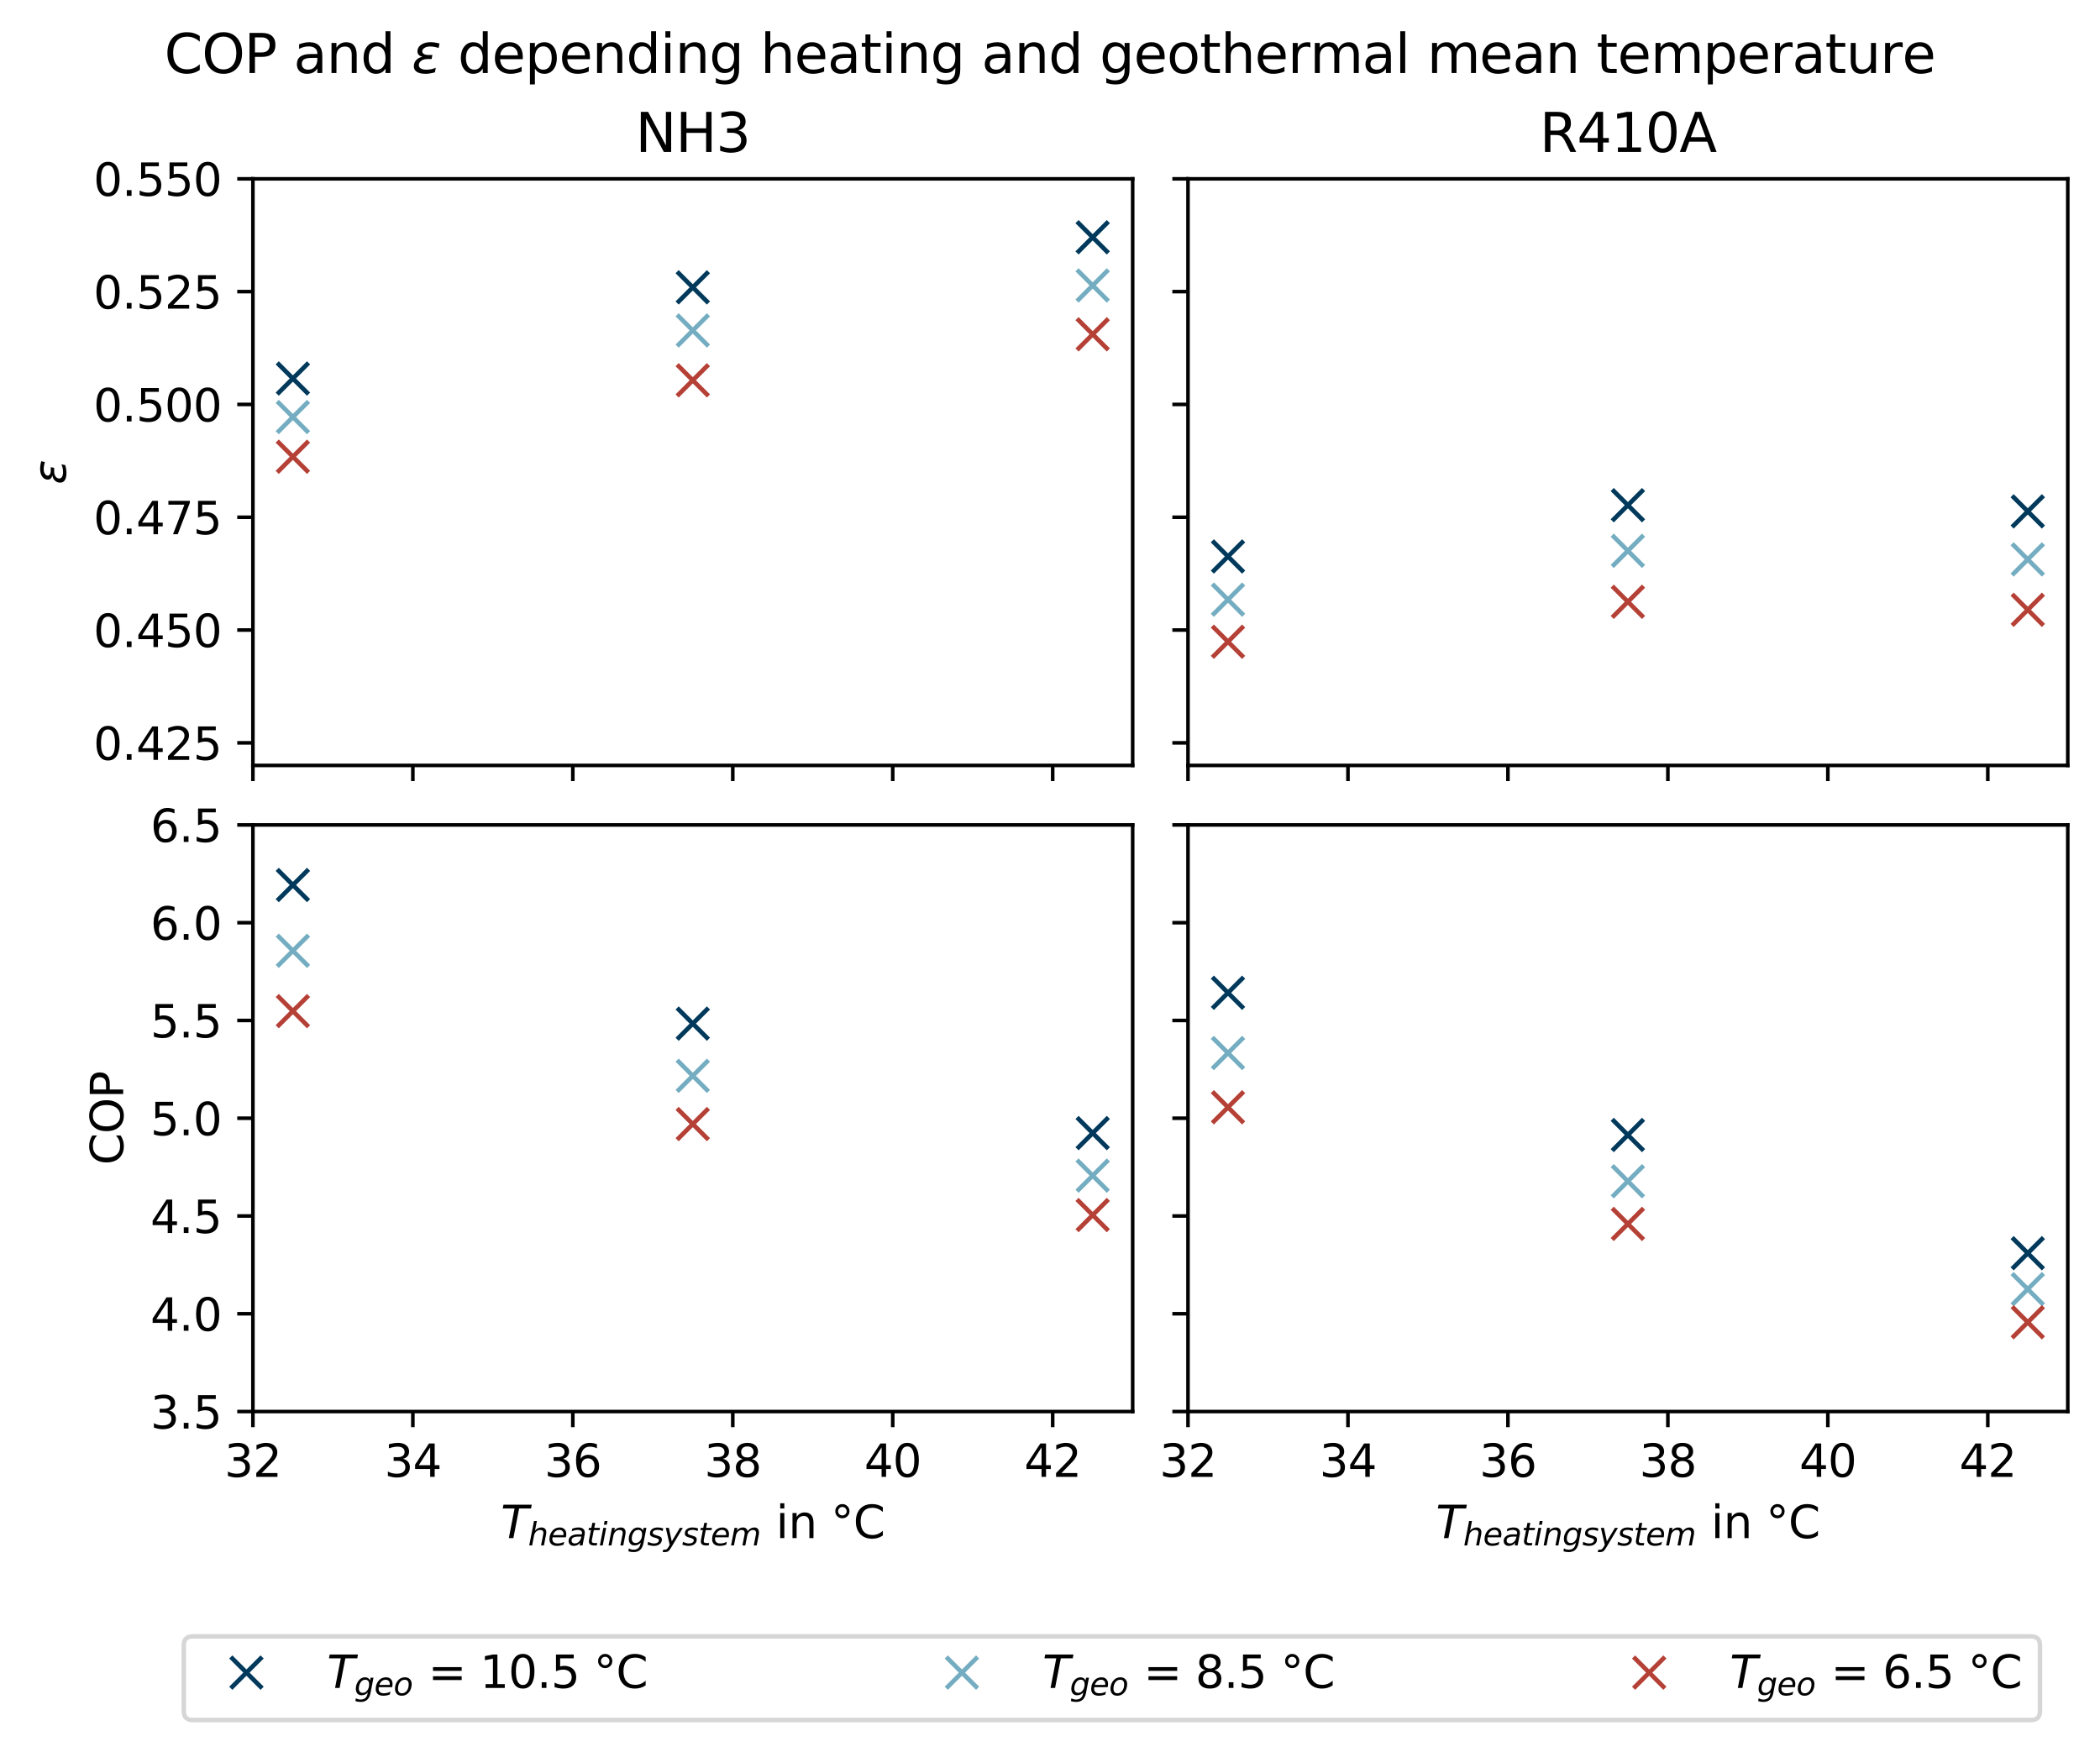 <?xml version="1.0" encoding="utf-8" standalone="no"?>
<!DOCTYPE svg PUBLIC "-//W3C//DTD SVG 1.1//EN"
  "http://www.w3.org/Graphics/SVG/1.1/DTD/svg11.dtd">
<svg xmlns:xlink="http://www.w3.org/1999/xlink" width="469.2pt" height="391.56pt" viewBox="0 0 469.2 391.56" xmlns="http://www.w3.org/2000/svg" version="1.1">
 <defs>
  <style type="text/css">*{stroke-linejoin: round; stroke-linecap: butt}</style>
 </defs>
 <g id="figure_1">
  <g id="patch_1">
   <path d="M 0 391.56 
L 469.2 391.56 
L 469.2 0 
L 0 0 
z
" style="fill: #ffffff"/>
  </g>
  <g id="axes_1">
   <g id="patch_2">
    <path d="M 56.506 171.04 
L 253.071 171.04 
L 253.071 39.959 
L 56.506 39.959 
z
" style="fill: #ffffff"/>
   </g>
   <g id="matplotlib.axis_1">
    <g id="xtick_1">
     <g id="line2d_1">
      <defs>
       <path id="m7e23bcaa54" d="M 0 0 
L 0 3.5 
" style="stroke: #000000; stroke-width: 0.8"/>
      </defs>
      <g>
       <use xlink:href="#m7e23bcaa54" x="56.506" y="171.04" style="stroke: #000000; stroke-width: 0.8"/>
      </g>
     </g>
    </g>
    <g id="xtick_2">
     <g id="line2d_2">
      <g>
       <use xlink:href="#m7e23bcaa54" x="92.245" y="171.04" style="stroke: #000000; stroke-width: 0.8"/>
      </g>
     </g>
    </g>
    <g id="xtick_3">
     <g id="line2d_3">
      <g>
       <use xlink:href="#m7e23bcaa54" x="127.984" y="171.04" style="stroke: #000000; stroke-width: 0.8"/>
      </g>
     </g>
    </g>
    <g id="xtick_4">
     <g id="line2d_4">
      <g>
       <use xlink:href="#m7e23bcaa54" x="163.724" y="171.04" style="stroke: #000000; stroke-width: 0.8"/>
      </g>
     </g>
    </g>
    <g id="xtick_5">
     <g id="line2d_5">
      <g>
       <use xlink:href="#m7e23bcaa54" x="199.463" y="171.04" style="stroke: #000000; stroke-width: 0.8"/>
      </g>
     </g>
    </g>
    <g id="xtick_6">
     <g id="line2d_6">
      <g>
       <use xlink:href="#m7e23bcaa54" x="235.202" y="171.04" style="stroke: #000000; stroke-width: 0.8"/>
      </g>
     </g>
    </g>
   </g>
   <g id="matplotlib.axis_2">
    <g id="ytick_1">
     <g id="line2d_7">
      <defs>
       <path id="mbfd4a419f2" d="M 0 0 
L -3.5 0 
" style="stroke: #000000; stroke-width: 0.8"/>
      </defs>
      <g>
       <use xlink:href="#mbfd4a419f2" x="56.506" y="165.999" style="stroke: #000000; stroke-width: 0.8"/>
      </g>
     </g>
     <g id="text_1">
      <!-- 0.425 -->
      <g transform="translate(20.878 169.798)scale(0.1 -0.1)">
       <defs>
        <path id="DejaVuSans-30" d="M 2034 4250 
Q 1547 4250 1301 3770 
Q 1056 3291 1056 2328 
Q 1056 1369 1301 889 
Q 1547 409 2034 409 
Q 2525 409 2770 889 
Q 3016 1369 3016 2328 
Q 3016 3291 2770 3770 
Q 2525 4250 2034 4250 
z
M 2034 4750 
Q 2819 4750 3233 4129 
Q 3647 3509 3647 2328 
Q 3647 1150 3233 529 
Q 2819 -91 2034 -91 
Q 1250 -91 836 529 
Q 422 1150 422 2328 
Q 422 3509 836 4129 
Q 1250 4750 2034 4750 
z
" transform="scale(0.016)"/>
        <path id="DejaVuSans-2e" d="M 684 794 
L 1344 794 
L 1344 0 
L 684 0 
L 684 794 
z
" transform="scale(0.016)"/>
        <path id="DejaVuSans-34" d="M 2419 4116 
L 825 1625 
L 2419 1625 
L 2419 4116 
z
M 2253 4666 
L 3047 4666 
L 3047 1625 
L 3713 1625 
L 3713 1100 
L 3047 1100 
L 3047 0 
L 2419 0 
L 2419 1100 
L 313 1100 
L 313 1709 
L 2253 4666 
z
" transform="scale(0.016)"/>
        <path id="DejaVuSans-32" d="M 1228 531 
L 3431 531 
L 3431 0 
L 469 0 
L 469 531 
Q 828 903 1448 1529 
Q 2069 2156 2228 2338 
Q 2531 2678 2651 2914 
Q 2772 3150 2772 3378 
Q 2772 3750 2511 3984 
Q 2250 4219 1831 4219 
Q 1534 4219 1204 4116 
Q 875 4013 500 3803 
L 500 4441 
Q 881 4594 1212 4672 
Q 1544 4750 1819 4750 
Q 2544 4750 2975 4387 
Q 3406 4025 3406 3419 
Q 3406 3131 3298 2873 
Q 3191 2616 2906 2266 
Q 2828 2175 2409 1742 
Q 1991 1309 1228 531 
z
" transform="scale(0.016)"/>
        <path id="DejaVuSans-35" d="M 691 4666 
L 3169 4666 
L 3169 4134 
L 1269 4134 
L 1269 2991 
Q 1406 3038 1543 3061 
Q 1681 3084 1819 3084 
Q 2600 3084 3056 2656 
Q 3513 2228 3513 1497 
Q 3513 744 3044 326 
Q 2575 -91 1722 -91 
Q 1428 -91 1123 -41 
Q 819 9 494 109 
L 494 744 
Q 775 591 1075 516 
Q 1375 441 1709 441 
Q 2250 441 2565 725 
Q 2881 1009 2881 1497 
Q 2881 1984 2565 2268 
Q 2250 2553 1709 2553 
Q 1456 2553 1204 2497 
Q 953 2441 691 2322 
L 691 4666 
z
" transform="scale(0.016)"/>
       </defs>
       <use xlink:href="#DejaVuSans-30"/>
       <use xlink:href="#DejaVuSans-2e" x="63.623"/>
       <use xlink:href="#DejaVuSans-34" x="95.41"/>
       <use xlink:href="#DejaVuSans-32" x="159.033"/>
       <use xlink:href="#DejaVuSans-35" x="222.656"/>
      </g>
     </g>
    </g>
    <g id="ytick_2">
     <g id="line2d_8">
      <g>
       <use xlink:href="#mbfd4a419f2" x="56.506" y="140.791" style="stroke: #000000; stroke-width: 0.8"/>
      </g>
     </g>
     <g id="text_2">
      <!-- 0.450 -->
      <g transform="translate(20.878 144.59)scale(0.1 -0.1)">
       <use xlink:href="#DejaVuSans-30"/>
       <use xlink:href="#DejaVuSans-2e" x="63.623"/>
       <use xlink:href="#DejaVuSans-34" x="95.41"/>
       <use xlink:href="#DejaVuSans-35" x="159.033"/>
       <use xlink:href="#DejaVuSans-30" x="222.656"/>
      </g>
     </g>
    </g>
    <g id="ytick_3">
     <g id="line2d_9">
      <g>
       <use xlink:href="#mbfd4a419f2" x="56.506" y="115.583" style="stroke: #000000; stroke-width: 0.8"/>
      </g>
     </g>
     <g id="text_3">
      <!-- 0.475 -->
      <g transform="translate(20.878 119.382)scale(0.1 -0.1)">
       <defs>
        <path id="DejaVuSans-37" d="M 525 4666 
L 3525 4666 
L 3525 4397 
L 1831 0 
L 1172 0 
L 2766 4134 
L 525 4134 
L 525 4666 
z
" transform="scale(0.016)"/>
       </defs>
       <use xlink:href="#DejaVuSans-30"/>
       <use xlink:href="#DejaVuSans-2e" x="63.623"/>
       <use xlink:href="#DejaVuSans-34" x="95.41"/>
       <use xlink:href="#DejaVuSans-37" x="159.033"/>
       <use xlink:href="#DejaVuSans-35" x="222.656"/>
      </g>
     </g>
    </g>
    <g id="ytick_4">
     <g id="line2d_10">
      <g>
       <use xlink:href="#mbfd4a419f2" x="56.506" y="90.375" style="stroke: #000000; stroke-width: 0.8"/>
      </g>
     </g>
     <g id="text_4">
      <!-- 0.500 -->
      <g transform="translate(20.878 94.174)scale(0.1 -0.1)">
       <use xlink:href="#DejaVuSans-30"/>
       <use xlink:href="#DejaVuSans-2e" x="63.623"/>
       <use xlink:href="#DejaVuSans-35" x="95.41"/>
       <use xlink:href="#DejaVuSans-30" x="159.033"/>
       <use xlink:href="#DejaVuSans-30" x="222.656"/>
      </g>
     </g>
    </g>
    <g id="ytick_5">
     <g id="line2d_11">
      <g>
       <use xlink:href="#mbfd4a419f2" x="56.506" y="65.167" style="stroke: #000000; stroke-width: 0.8"/>
      </g>
     </g>
     <g id="text_5">
      <!-- 0.525 -->
      <g transform="translate(20.878 68.966)scale(0.1 -0.1)">
       <use xlink:href="#DejaVuSans-30"/>
       <use xlink:href="#DejaVuSans-2e" x="63.623"/>
       <use xlink:href="#DejaVuSans-35" x="95.41"/>
       <use xlink:href="#DejaVuSans-32" x="159.033"/>
       <use xlink:href="#DejaVuSans-35" x="222.656"/>
      </g>
     </g>
    </g>
    <g id="ytick_6">
     <g id="line2d_12">
      <g>
       <use xlink:href="#mbfd4a419f2" x="56.506" y="39.959" style="stroke: #000000; stroke-width: 0.8"/>
      </g>
     </g>
     <g id="text_6">
      <!-- 0.550 -->
      <g transform="translate(20.878 43.758)scale(0.1 -0.1)">
       <use xlink:href="#DejaVuSans-30"/>
       <use xlink:href="#DejaVuSans-2e" x="63.623"/>
       <use xlink:href="#DejaVuSans-35" x="95.41"/>
       <use xlink:href="#DejaVuSans-35" x="159.033"/>
       <use xlink:href="#DejaVuSans-30" x="222.656"/>
      </g>
     </g>
    </g>
    <g id="text_7">
     <!-- $\epsilon$ -->
     <g transform="translate(14.798 108.249)rotate(-90)scale(0.1 -0.1)">
      <defs>
       <path id="DejaVuSans-Oblique-3b5" d="M 1263 1888 
Q 925 1963 778 2166 
Q 669 2309 669 2503 
Q 669 3034 1175 3344 
Q 1575 3588 2188 3588 
Q 2425 3588 2684 3550 
Q 2944 3513 3234 3438 
L 3134 2916 
Q 2847 3006 2606 3047 
Q 2359 3088 2138 3088 
Q 1766 3088 1522 2944 
Q 1228 2772 1228 2522 
Q 1228 2356 1381 2241 
Q 1563 2103 1925 2103 
L 2409 2103 
L 2319 1628 
L 1856 1628 
Q 1425 1628 1172 1469 
Q 828 1253 828 916 
Q 828 703 1013 563 
Q 1244 388 1716 388 
Q 2006 388 2284 444 
Q 2563 503 2806 619 
L 2700 84 
Q 2403 -3 2131 -47 
Q 1859 -91 1609 -91 
Q 866 -91 516 194 
Q 250 413 250 781 
Q 250 1278 600 1584 
Q 859 1813 1263 1888 
z
" transform="scale(0.016)"/>
      </defs>
      <use xlink:href="#DejaVuSans-Oblique-3b5" transform="translate(0 0.938)"/>
     </g>
    </g>
   </g>
   <g id="line2d_13">
    <defs>
     <path id="m024ac7f227" d="M -3.5 3.5 
L 3.5 -3.5 
M -3.5 -3.5 
L 3.5 3.5 
" style="stroke: #00395b"/>
    </defs>
    <g clip-path="url(#pea4e2435cd)">
     <use xlink:href="#m024ac7f227" x="244.137" y="53.023" style="fill: #00395b; stroke: #00395b"/>
     <use xlink:href="#m024ac7f227" x="154.789" y="64.21" style="fill: #00395b; stroke: #00395b"/>
     <use xlink:href="#m024ac7f227" x="65.441" y="84.579" style="fill: #00395b; stroke: #00395b"/>
    </g>
   </g>
   <g id="line2d_14">
    <defs>
     <path id="m3f5179e3f5" d="M -3.5 3.5 
L 3.5 -3.5 
M -3.5 -3.5 
L 3.5 3.5 
" style="stroke: #74adc1"/>
    </defs>
    <g clip-path="url(#pea4e2435cd)">
     <use xlink:href="#m3f5179e3f5" x="244.137" y="63.788" style="fill: #74adc1; stroke: #74adc1"/>
     <use xlink:href="#m3f5179e3f5" x="154.789" y="73.845" style="fill: #74adc1; stroke: #74adc1"/>
     <use xlink:href="#m3f5179e3f5" x="65.441" y="93.19" style="fill: #74adc1; stroke: #74adc1"/>
    </g>
   </g>
   <g id="line2d_15">
    <defs>
     <path id="mbd6225c104" d="M -3.5 3.5 
L 3.5 -3.5 
M -3.5 -3.5 
L 3.5 3.5 
" style="stroke: #b54036"/>
    </defs>
    <g clip-path="url(#pea4e2435cd)">
     <use xlink:href="#mbd6225c104" x="244.137" y="74.703" style="fill: #b54036; stroke: #b54036"/>
     <use xlink:href="#mbd6225c104" x="154.789" y="84.981" style="fill: #b54036; stroke: #b54036"/>
     <use xlink:href="#mbd6225c104" x="65.441" y="102.061" style="fill: #b54036; stroke: #b54036"/>
    </g>
   </g>
   <g id="patch_3">
    <path d="M 56.506 171.04 
L 56.506 39.959 
" style="fill: none; stroke: #000000; stroke-width: 0.8; stroke-linejoin: miter; stroke-linecap: square"/>
   </g>
   <g id="patch_4">
    <path d="M 253.071 171.04 
L 253.071 39.959 
" style="fill: none; stroke: #000000; stroke-width: 0.8; stroke-linejoin: miter; stroke-linecap: square"/>
   </g>
   <g id="patch_5">
    <path d="M 56.506 171.04 
L 253.071 171.04 
" style="fill: none; stroke: #000000; stroke-width: 0.8; stroke-linejoin: miter; stroke-linecap: square"/>
   </g>
   <g id="patch_6">
    <path d="M 56.506 39.959 
L 253.071 39.959 
" style="fill: none; stroke: #000000; stroke-width: 0.8; stroke-linejoin: miter; stroke-linecap: square"/>
   </g>
   <g id="text_8">
    <!-- NH3 -->
    <g transform="translate(141.97 33.959)scale(0.12 -0.12)">
     <defs>
      <path id="DejaVuSans-4e" d="M 628 4666 
L 1478 4666 
L 3547 763 
L 3547 4666 
L 4159 4666 
L 4159 0 
L 3309 0 
L 1241 3903 
L 1241 0 
L 628 0 
L 628 4666 
z
" transform="scale(0.016)"/>
      <path id="DejaVuSans-48" d="M 628 4666 
L 1259 4666 
L 1259 2753 
L 3553 2753 
L 3553 4666 
L 4184 4666 
L 4184 0 
L 3553 0 
L 3553 2222 
L 1259 2222 
L 1259 0 
L 628 0 
L 628 4666 
z
" transform="scale(0.016)"/>
      <path id="DejaVuSans-33" d="M 2597 2516 
Q 3050 2419 3304 2112 
Q 3559 1806 3559 1356 
Q 3559 666 3084 287 
Q 2609 -91 1734 -91 
Q 1441 -91 1130 -33 
Q 819 25 488 141 
L 488 750 
Q 750 597 1062 519 
Q 1375 441 1716 441 
Q 2309 441 2620 675 
Q 2931 909 2931 1356 
Q 2931 1769 2642 2001 
Q 2353 2234 1838 2234 
L 1294 2234 
L 1294 2753 
L 1863 2753 
Q 2328 2753 2575 2939 
Q 2822 3125 2822 3475 
Q 2822 3834 2567 4026 
Q 2313 4219 1838 4219 
Q 1578 4219 1281 4162 
Q 984 4106 628 3988 
L 628 4550 
Q 988 4650 1302 4700 
Q 1616 4750 1894 4750 
Q 2613 4750 3031 4423 
Q 3450 4097 3450 3541 
Q 3450 3153 3228 2886 
Q 3006 2619 2597 2516 
z
" transform="scale(0.016)"/>
     </defs>
     <use xlink:href="#DejaVuSans-4e"/>
     <use xlink:href="#DejaVuSans-48" x="74.805"/>
     <use xlink:href="#DejaVuSans-33" x="150"/>
    </g>
   </g>
  </g>
  <g id="axes_2">
   <g id="patch_7">
    <path d="M 265.434 171.04 
L 462 171.04 
L 462 39.959 
L 265.434 39.959 
z
" style="fill: #ffffff"/>
   </g>
   <g id="matplotlib.axis_3">
    <g id="xtick_7">
     <g id="line2d_16">
      <g>
       <use xlink:href="#m7e23bcaa54" x="265.434" y="171.04" style="stroke: #000000; stroke-width: 0.8"/>
      </g>
     </g>
    </g>
    <g id="xtick_8">
     <g id="line2d_17">
      <g>
       <use xlink:href="#m7e23bcaa54" x="301.173" y="171.04" style="stroke: #000000; stroke-width: 0.8"/>
      </g>
     </g>
    </g>
    <g id="xtick_9">
     <g id="line2d_18">
      <g>
       <use xlink:href="#m7e23bcaa54" x="336.913" y="171.04" style="stroke: #000000; stroke-width: 0.8"/>
      </g>
     </g>
    </g>
    <g id="xtick_10">
     <g id="line2d_19">
      <g>
       <use xlink:href="#m7e23bcaa54" x="372.652" y="171.04" style="stroke: #000000; stroke-width: 0.8"/>
      </g>
     </g>
    </g>
    <g id="xtick_11">
     <g id="line2d_20">
      <g>
       <use xlink:href="#m7e23bcaa54" x="408.391" y="171.04" style="stroke: #000000; stroke-width: 0.8"/>
      </g>
     </g>
    </g>
    <g id="xtick_12">
     <g id="line2d_21">
      <g>
       <use xlink:href="#m7e23bcaa54" x="444.13" y="171.04" style="stroke: #000000; stroke-width: 0.8"/>
      </g>
     </g>
    </g>
   </g>
   <g id="matplotlib.axis_4">
    <g id="ytick_7">
     <g id="line2d_22">
      <g>
       <use xlink:href="#mbfd4a419f2" x="265.434" y="165.999" style="stroke: #000000; stroke-width: 0.8"/>
      </g>
     </g>
    </g>
    <g id="ytick_8">
     <g id="line2d_23">
      <g>
       <use xlink:href="#mbfd4a419f2" x="265.434" y="140.791" style="stroke: #000000; stroke-width: 0.8"/>
      </g>
     </g>
    </g>
    <g id="ytick_9">
     <g id="line2d_24">
      <g>
       <use xlink:href="#mbfd4a419f2" x="265.434" y="115.583" style="stroke: #000000; stroke-width: 0.8"/>
      </g>
     </g>
    </g>
    <g id="ytick_10">
     <g id="line2d_25">
      <g>
       <use xlink:href="#mbfd4a419f2" x="265.434" y="90.375" style="stroke: #000000; stroke-width: 0.8"/>
      </g>
     </g>
    </g>
    <g id="ytick_11">
     <g id="line2d_26">
      <g>
       <use xlink:href="#mbfd4a419f2" x="265.434" y="65.167" style="stroke: #000000; stroke-width: 0.8"/>
      </g>
     </g>
    </g>
    <g id="ytick_12">
     <g id="line2d_27">
      <g>
       <use xlink:href="#mbfd4a419f2" x="265.434" y="39.959" style="stroke: #000000; stroke-width: 0.8"/>
      </g>
     </g>
    </g>
   </g>
   <g id="line2d_28">
    <g clip-path="url(#pf6fe5be577)">
     <use xlink:href="#m024ac7f227" x="453.065" y="114.272" style="fill: #00395b; stroke: #00395b"/>
     <use xlink:href="#m024ac7f227" x="363.717" y="112.89" style="fill: #00395b; stroke: #00395b"/>
     <use xlink:href="#m024ac7f227" x="274.369" y="124.348" style="fill: #00395b; stroke: #00395b"/>
    </g>
   </g>
   <g id="line2d_29">
    <g clip-path="url(#pf6fe5be577)">
     <use xlink:href="#m3f5179e3f5" x="453.065" y="125.008" style="fill: #74adc1; stroke: #74adc1"/>
     <use xlink:href="#m3f5179e3f5" x="363.717" y="123.085" style="fill: #74adc1; stroke: #74adc1"/>
     <use xlink:href="#m3f5179e3f5" x="274.369" y="133.993" style="fill: #74adc1; stroke: #74adc1"/>
    </g>
   </g>
   <g id="line2d_30">
    <g clip-path="url(#pf6fe5be577)">
     <use xlink:href="#mbd6225c104" x="453.065" y="136.266" style="fill: #b54036; stroke: #b54036"/>
     <use xlink:href="#mbd6225c104" x="363.717" y="134.474" style="fill: #b54036; stroke: #b54036"/>
     <use xlink:href="#mbd6225c104" x="274.369" y="143.4" style="fill: #b54036; stroke: #b54036"/>
    </g>
   </g>
   <g id="patch_8">
    <path d="M 265.434 171.04 
L 265.434 39.959 
" style="fill: none; stroke: #000000; stroke-width: 0.8; stroke-linejoin: miter; stroke-linecap: square"/>
   </g>
   <g id="patch_9">
    <path d="M 462 171.04 
L 462 39.959 
" style="fill: none; stroke: #000000; stroke-width: 0.8; stroke-linejoin: miter; stroke-linecap: square"/>
   </g>
   <g id="patch_10">
    <path d="M 265.434 171.04 
L 462 171.04 
" style="fill: none; stroke: #000000; stroke-width: 0.8; stroke-linejoin: miter; stroke-linecap: square"/>
   </g>
   <g id="patch_11">
    <path d="M 265.434 39.959 
L 462 39.959 
" style="fill: none; stroke: #000000; stroke-width: 0.8; stroke-linejoin: miter; stroke-linecap: square"/>
   </g>
   <g id="text_9">
    <!-- R410A -->
    <g transform="translate(343.991 33.959)scale(0.12 -0.12)">
     <defs>
      <path id="DejaVuSans-52" d="M 2841 2188 
Q 3044 2119 3236 1894 
Q 3428 1669 3622 1275 
L 4263 0 
L 3584 0 
L 2988 1197 
Q 2756 1666 2539 1819 
Q 2322 1972 1947 1972 
L 1259 1972 
L 1259 0 
L 628 0 
L 628 4666 
L 2053 4666 
Q 2853 4666 3247 4331 
Q 3641 3997 3641 3322 
Q 3641 2881 3436 2590 
Q 3231 2300 2841 2188 
z
M 1259 4147 
L 1259 2491 
L 2053 2491 
Q 2509 2491 2742 2702 
Q 2975 2913 2975 3322 
Q 2975 3731 2742 3939 
Q 2509 4147 2053 4147 
L 1259 4147 
z
" transform="scale(0.016)"/>
      <path id="DejaVuSans-31" d="M 794 531 
L 1825 531 
L 1825 4091 
L 703 3866 
L 703 4441 
L 1819 4666 
L 2450 4666 
L 2450 531 
L 3481 531 
L 3481 0 
L 794 0 
L 794 531 
z
" transform="scale(0.016)"/>
      <path id="DejaVuSans-41" d="M 2188 4044 
L 1331 1722 
L 3047 1722 
L 2188 4044 
z
M 1831 4666 
L 2547 4666 
L 4325 0 
L 3669 0 
L 3244 1197 
L 1141 1197 
L 716 0 
L 50 0 
L 1831 4666 
z
" transform="scale(0.016)"/>
     </defs>
     <use xlink:href="#DejaVuSans-52"/>
     <use xlink:href="#DejaVuSans-34" x="69.482"/>
     <use xlink:href="#DejaVuSans-31" x="133.105"/>
     <use xlink:href="#DejaVuSans-30" x="196.729"/>
     <use xlink:href="#DejaVuSans-41" x="260.352"/>
    </g>
   </g>
  </g>
  <g id="axes_3">
   <g id="patch_12">
    <path d="M 56.506 315.421 
L 253.071 315.421 
L 253.071 184.34 
L 56.506 184.34 
z
" style="fill: #ffffff"/>
   </g>
   <g id="matplotlib.axis_5">
    <g id="xtick_13">
     <g id="line2d_31">
      <g>
       <use xlink:href="#m7e23bcaa54" x="56.506" y="315.421" style="stroke: #000000; stroke-width: 0.8"/>
      </g>
     </g>
     <g id="text_10">
      <!-- 32 -->
      <g transform="translate(50.144 330.02)scale(0.1 -0.1)">
       <use xlink:href="#DejaVuSans-33"/>
       <use xlink:href="#DejaVuSans-32" x="63.623"/>
      </g>
     </g>
    </g>
    <g id="xtick_14">
     <g id="line2d_32">
      <g>
       <use xlink:href="#m7e23bcaa54" x="92.245" y="315.421" style="stroke: #000000; stroke-width: 0.8"/>
      </g>
     </g>
     <g id="text_11">
      <!-- 34 -->
      <g transform="translate(85.883 330.02)scale(0.1 -0.1)">
       <use xlink:href="#DejaVuSans-33"/>
       <use xlink:href="#DejaVuSans-34" x="63.623"/>
      </g>
     </g>
    </g>
    <g id="xtick_15">
     <g id="line2d_33">
      <g>
       <use xlink:href="#m7e23bcaa54" x="127.984" y="315.421" style="stroke: #000000; stroke-width: 0.8"/>
      </g>
     </g>
     <g id="text_12">
      <!-- 36 -->
      <g transform="translate(121.622 330.02)scale(0.1 -0.1)">
       <defs>
        <path id="DejaVuSans-36" d="M 2113 2584 
Q 1688 2584 1439 2293 
Q 1191 2003 1191 1497 
Q 1191 994 1439 701 
Q 1688 409 2113 409 
Q 2538 409 2786 701 
Q 3034 994 3034 1497 
Q 3034 2003 2786 2293 
Q 2538 2584 2113 2584 
z
M 3366 4563 
L 3366 3988 
Q 3128 4100 2886 4159 
Q 2644 4219 2406 4219 
Q 1781 4219 1451 3797 
Q 1122 3375 1075 2522 
Q 1259 2794 1537 2939 
Q 1816 3084 2150 3084 
Q 2853 3084 3261 2657 
Q 3669 2231 3669 1497 
Q 3669 778 3244 343 
Q 2819 -91 2113 -91 
Q 1303 -91 875 529 
Q 447 1150 447 2328 
Q 447 3434 972 4092 
Q 1497 4750 2381 4750 
Q 2619 4750 2861 4703 
Q 3103 4656 3366 4563 
z
" transform="scale(0.016)"/>
       </defs>
       <use xlink:href="#DejaVuSans-33"/>
       <use xlink:href="#DejaVuSans-36" x="63.623"/>
      </g>
     </g>
    </g>
    <g id="xtick_16">
     <g id="line2d_34">
      <g>
       <use xlink:href="#m7e23bcaa54" x="163.724" y="315.421" style="stroke: #000000; stroke-width: 0.8"/>
      </g>
     </g>
     <g id="text_13">
      <!-- 38 -->
      <g transform="translate(157.361 330.02)scale(0.1 -0.1)">
       <defs>
        <path id="DejaVuSans-38" d="M 2034 2216 
Q 1584 2216 1326 1975 
Q 1069 1734 1069 1313 
Q 1069 891 1326 650 
Q 1584 409 2034 409 
Q 2484 409 2743 651 
Q 3003 894 3003 1313 
Q 3003 1734 2745 1975 
Q 2488 2216 2034 2216 
z
M 1403 2484 
Q 997 2584 770 2862 
Q 544 3141 544 3541 
Q 544 4100 942 4425 
Q 1341 4750 2034 4750 
Q 2731 4750 3128 4425 
Q 3525 4100 3525 3541 
Q 3525 3141 3298 2862 
Q 3072 2584 2669 2484 
Q 3125 2378 3379 2068 
Q 3634 1759 3634 1313 
Q 3634 634 3220 271 
Q 2806 -91 2034 -91 
Q 1263 -91 848 271 
Q 434 634 434 1313 
Q 434 1759 690 2068 
Q 947 2378 1403 2484 
z
M 1172 3481 
Q 1172 3119 1398 2916 
Q 1625 2713 2034 2713 
Q 2441 2713 2670 2916 
Q 2900 3119 2900 3481 
Q 2900 3844 2670 4047 
Q 2441 4250 2034 4250 
Q 1625 4250 1398 4047 
Q 1172 3844 1172 3481 
z
" transform="scale(0.016)"/>
       </defs>
       <use xlink:href="#DejaVuSans-33"/>
       <use xlink:href="#DejaVuSans-38" x="63.623"/>
      </g>
     </g>
    </g>
    <g id="xtick_17">
     <g id="line2d_35">
      <g>
       <use xlink:href="#m7e23bcaa54" x="199.463" y="315.421" style="stroke: #000000; stroke-width: 0.8"/>
      </g>
     </g>
     <g id="text_14">
      <!-- 40 -->
      <g transform="translate(193.1 330.02)scale(0.1 -0.1)">
       <use xlink:href="#DejaVuSans-34"/>
       <use xlink:href="#DejaVuSans-30" x="63.623"/>
      </g>
     </g>
    </g>
    <g id="xtick_18">
     <g id="line2d_36">
      <g>
       <use xlink:href="#m7e23bcaa54" x="235.202" y="315.421" style="stroke: #000000; stroke-width: 0.8"/>
      </g>
     </g>
     <g id="text_15">
      <!-- 42 -->
      <g transform="translate(228.839 330.02)scale(0.1 -0.1)">
       <use xlink:href="#DejaVuSans-34"/>
       <use xlink:href="#DejaVuSans-32" x="63.623"/>
      </g>
     </g>
    </g>
    <g id="text_16">
     <!-- $T_{heating system}$ in °C -->
     <g transform="translate(111.889 343.7)scale(0.1 -0.1)">
      <defs>
       <path id="DejaVuSans-Oblique-54" d="M 378 4666 
L 4325 4666 
L 4225 4134 
L 2559 4134 
L 1759 0 
L 1125 0 
L 1925 4134 
L 275 4134 
L 378 4666 
z
" transform="scale(0.016)"/>
       <path id="DejaVuSans-Oblique-68" d="M 3566 2113 
L 3156 0 
L 2578 0 
L 2988 2091 
Q 3016 2238 3031 2350 
Q 3047 2463 3047 2528 
Q 3047 2791 2881 2937 
Q 2716 3084 2419 3084 
Q 1956 3084 1617 2771 
Q 1278 2459 1178 1941 
L 800 0 
L 225 0 
L 1172 4863 
L 1747 4863 
L 1375 2950 
Q 1594 3244 1934 3414 
Q 2275 3584 2650 3584 
Q 3113 3584 3367 3334 
Q 3622 3084 3622 2631 
Q 3622 2519 3608 2391 
Q 3594 2263 3566 2113 
z
" transform="scale(0.016)"/>
       <path id="DejaVuSans-Oblique-65" d="M 3078 2063 
Q 3088 2113 3092 2166 
Q 3097 2219 3097 2272 
Q 3097 2653 2873 2875 
Q 2650 3097 2266 3097 
Q 1838 3097 1509 2826 
Q 1181 2556 1013 2059 
L 3078 2063 
z
M 3578 1613 
L 903 1613 
Q 884 1494 878 1425 
Q 872 1356 872 1306 
Q 872 872 1139 634 
Q 1406 397 1894 397 
Q 2269 397 2603 481 
Q 2938 566 3225 728 
L 3116 159 
Q 2806 34 2476 -28 
Q 2147 -91 1806 -91 
Q 1078 -91 686 257 
Q 294 606 294 1247 
Q 294 1794 489 2264 
Q 684 2734 1063 3103 
Q 1306 3334 1642 3459 
Q 1978 3584 2356 3584 
Q 2950 3584 3301 3228 
Q 3653 2872 3653 2272 
Q 3653 2128 3634 1964 
Q 3616 1800 3578 1613 
z
" transform="scale(0.016)"/>
       <path id="DejaVuSans-Oblique-61" d="M 3438 1997 
L 3047 0 
L 2472 0 
L 2578 531 
Q 2325 219 2001 64 
Q 1678 -91 1281 -91 
Q 834 -91 548 182 
Q 263 456 263 884 
Q 263 1497 752 1853 
Q 1241 2209 2100 2209 
L 2900 2209 
L 2931 2363 
Q 2938 2388 2941 2417 
Q 2944 2447 2944 2509 
Q 2944 2788 2717 2942 
Q 2491 3097 2081 3097 
Q 1800 3097 1504 3025 
Q 1209 2953 897 2809 
L 997 3341 
Q 1322 3463 1633 3523 
Q 1944 3584 2234 3584 
Q 2853 3584 3176 3315 
Q 3500 3047 3500 2534 
Q 3500 2431 3484 2292 
Q 3469 2153 3438 1997 
z
M 2816 1759 
L 2241 1759 
Q 1534 1759 1195 1570 
Q 856 1381 856 984 
Q 856 709 1029 553 
Q 1203 397 1509 397 
Q 1978 397 2328 733 
Q 2678 1069 2791 1631 
L 2816 1759 
z
" transform="scale(0.016)"/>
       <path id="DejaVuSans-Oblique-74" d="M 2706 3500 
L 2619 3053 
L 1472 3053 
L 1100 1153 
Q 1081 1047 1072 975 
Q 1063 903 1063 863 
Q 1063 663 1183 572 
Q 1303 481 1569 481 
L 2150 481 
L 2053 0 
L 1503 0 
Q 991 0 739 200 
Q 488 400 488 806 
Q 488 878 497 964 
Q 506 1050 525 1153 
L 897 3053 
L 409 3053 
L 500 3500 
L 978 3500 
L 1172 4494 
L 1747 4494 
L 1556 3500 
L 2706 3500 
z
" transform="scale(0.016)"/>
       <path id="DejaVuSans-Oblique-69" d="M 1172 4863 
L 1747 4863 
L 1606 4134 
L 1031 4134 
L 1172 4863 
z
M 909 3500 
L 1484 3500 
L 800 0 
L 225 0 
L 909 3500 
z
" transform="scale(0.016)"/>
       <path id="DejaVuSans-Oblique-6e" d="M 3566 2113 
L 3156 0 
L 2578 0 
L 2988 2091 
Q 3016 2238 3031 2350 
Q 3047 2463 3047 2528 
Q 3047 2791 2881 2937 
Q 2716 3084 2419 3084 
Q 1956 3084 1622 2776 
Q 1288 2469 1184 1941 
L 800 0 
L 225 0 
L 903 3500 
L 1478 3500 
L 1363 2950 
Q 1603 3253 1940 3418 
Q 2278 3584 2650 3584 
Q 3113 3584 3367 3334 
Q 3622 3084 3622 2631 
Q 3622 2519 3608 2391 
Q 3594 2263 3566 2113 
z
" transform="scale(0.016)"/>
       <path id="DejaVuSans-Oblique-67" d="M 3816 3500 
L 3219 434 
Q 3047 -456 2561 -893 
Q 2075 -1331 1253 -1331 
Q 950 -1331 690 -1286 
Q 431 -1241 206 -1147 
L 313 -588 
Q 525 -725 762 -790 
Q 1000 -856 1269 -856 
Q 1816 -856 2167 -557 
Q 2519 -259 2631 300 
L 2681 563 
Q 2441 288 2122 144 
Q 1803 0 1434 0 
Q 903 0 598 351 
Q 294 703 294 1319 
Q 294 1803 478 2267 
Q 663 2731 997 3091 
Q 1219 3328 1514 3456 
Q 1809 3584 2131 3584 
Q 2484 3584 2746 3420 
Q 3009 3256 3138 2956 
L 3238 3500 
L 3816 3500 
z
M 2950 2216 
Q 2950 2641 2750 2872 
Q 2550 3103 2181 3103 
Q 1953 3103 1747 3012 
Q 1541 2922 1394 2759 
Q 1156 2491 1023 2127 
Q 891 1763 891 1375 
Q 891 944 1092 712 
Q 1294 481 1672 481 
Q 2219 481 2584 976 
Q 2950 1472 2950 2216 
z
" transform="scale(0.016)"/>
       <path id="DejaVuSans-Oblique-73" d="M 3200 3397 
L 3091 2853 
Q 2863 2978 2609 3040 
Q 2356 3103 2088 3103 
Q 1634 3103 1373 2948 
Q 1113 2794 1113 2528 
Q 1113 2219 1719 2053 
Q 1766 2041 1788 2034 
L 1972 1978 
Q 2547 1819 2739 1644 
Q 2931 1469 2931 1166 
Q 2931 609 2489 259 
Q 2047 -91 1331 -91 
Q 1053 -91 747 -37 
Q 441 16 72 128 
L 184 722 
Q 500 559 806 475 
Q 1113 391 1394 391 
Q 1816 391 2080 572 
Q 2344 753 2344 1031 
Q 2344 1331 1650 1516 
L 1591 1531 
L 1394 1581 
Q 956 1697 753 1886 
Q 550 2075 550 2369 
Q 550 2928 970 3256 
Q 1391 3584 2113 3584 
Q 2397 3584 2667 3537 
Q 2938 3491 3200 3397 
z
" transform="scale(0.016)"/>
       <path id="DejaVuSans-Oblique-79" d="M 1588 -325 
Q 1188 -997 936 -1164 
Q 684 -1331 294 -1331 
L -159 -1331 
L -63 -850 
L 269 -850 
Q 509 -850 678 -719 
Q 847 -588 1056 -206 
L 1234 128 
L 459 3500 
L 1069 3500 
L 1650 819 
L 3256 3500 
L 3859 3500 
L 1588 -325 
z
" transform="scale(0.016)"/>
       <path id="DejaVuSans-Oblique-6d" d="M 5747 2113 
L 5338 0 
L 4763 0 
L 5166 2094 
Q 5191 2228 5203 2325 
Q 5216 2422 5216 2491 
Q 5216 2772 5059 2928 
Q 4903 3084 4622 3084 
Q 4203 3084 3875 2770 
Q 3547 2456 3450 1953 
L 3066 0 
L 2491 0 
L 2900 2094 
Q 2925 2209 2937 2307 
Q 2950 2406 2950 2484 
Q 2950 2769 2794 2926 
Q 2638 3084 2363 3084 
Q 1938 3084 1609 2770 
Q 1281 2456 1184 1953 
L 800 0 
L 225 0 
L 909 3500 
L 1484 3500 
L 1375 2956 
Q 1609 3263 1923 3423 
Q 2238 3584 2597 3584 
Q 2978 3584 3223 3384 
Q 3469 3184 3519 2828 
Q 3781 3197 4126 3390 
Q 4472 3584 4856 3584 
Q 5306 3584 5551 3325 
Q 5797 3066 5797 2591 
Q 5797 2488 5784 2364 
Q 5772 2241 5747 2113 
z
" transform="scale(0.016)"/>
       <path id="DejaVuSans-20" transform="scale(0.016)"/>
       <path id="DejaVuSans-69" d="M 603 3500 
L 1178 3500 
L 1178 0 
L 603 0 
L 603 3500 
z
M 603 4863 
L 1178 4863 
L 1178 4134 
L 603 4134 
L 603 4863 
z
" transform="scale(0.016)"/>
       <path id="DejaVuSans-6e" d="M 3513 2113 
L 3513 0 
L 2938 0 
L 2938 2094 
Q 2938 2591 2744 2837 
Q 2550 3084 2163 3084 
Q 1697 3084 1428 2787 
Q 1159 2491 1159 1978 
L 1159 0 
L 581 0 
L 581 3500 
L 1159 3500 
L 1159 2956 
Q 1366 3272 1645 3428 
Q 1925 3584 2291 3584 
Q 2894 3584 3203 3211 
Q 3513 2838 3513 2113 
z
" transform="scale(0.016)"/>
       <path id="DejaVuSans-b0" d="M 1600 4347 
Q 1350 4347 1178 4173 
Q 1006 4000 1006 3750 
Q 1006 3503 1178 3333 
Q 1350 3163 1600 3163 
Q 1850 3163 2022 3333 
Q 2194 3503 2194 3750 
Q 2194 3997 2020 4172 
Q 1847 4347 1600 4347 
z
M 1600 4750 
Q 1800 4750 1984 4673 
Q 2169 4597 2303 4453 
Q 2447 4313 2519 4134 
Q 2591 3956 2591 3750 
Q 2591 3338 2302 3052 
Q 2013 2766 1594 2766 
Q 1172 2766 890 3047 
Q 609 3328 609 3750 
Q 609 4169 896 4459 
Q 1184 4750 1600 4750 
z
" transform="scale(0.016)"/>
       <path id="DejaVuSans-43" d="M 4122 4306 
L 4122 3641 
Q 3803 3938 3442 4084 
Q 3081 4231 2675 4231 
Q 1875 4231 1450 3742 
Q 1025 3253 1025 2328 
Q 1025 1406 1450 917 
Q 1875 428 2675 428 
Q 3081 428 3442 575 
Q 3803 722 4122 1019 
L 4122 359 
Q 3791 134 3420 21 
Q 3050 -91 2638 -91 
Q 1578 -91 968 557 
Q 359 1206 359 2328 
Q 359 3453 968 4101 
Q 1578 4750 2638 4750 
Q 3056 4750 3426 4639 
Q 3797 4528 4122 4306 
z
" transform="scale(0.016)"/>
      </defs>
      <use xlink:href="#DejaVuSans-Oblique-54" transform="translate(0 0.016)"/>
      <use xlink:href="#DejaVuSans-Oblique-68" transform="translate(61.084 -16.391)scale(0.7)"/>
      <use xlink:href="#DejaVuSans-Oblique-65" transform="translate(105.449 -16.391)scale(0.7)"/>
      <use xlink:href="#DejaVuSans-Oblique-61" transform="translate(148.516 -16.391)scale(0.7)"/>
      <use xlink:href="#DejaVuSans-Oblique-74" transform="translate(191.411 -16.391)scale(0.7)"/>
      <use xlink:href="#DejaVuSans-Oblique-69" transform="translate(218.857 -16.391)scale(0.7)"/>
      <use xlink:href="#DejaVuSans-Oblique-6e" transform="translate(238.306 -16.391)scale(0.7)"/>
      <use xlink:href="#DejaVuSans-Oblique-67" transform="translate(282.671 -16.391)scale(0.7)"/>
      <use xlink:href="#DejaVuSans-Oblique-73" transform="translate(327.104 -16.391)scale(0.7)"/>
      <use xlink:href="#DejaVuSans-Oblique-79" transform="translate(363.574 -16.391)scale(0.7)"/>
      <use xlink:href="#DejaVuSans-Oblique-73" transform="translate(405 -16.391)scale(0.7)"/>
      <use xlink:href="#DejaVuSans-Oblique-74" transform="translate(441.47 -16.391)scale(0.7)"/>
      <use xlink:href="#DejaVuSans-Oblique-65" transform="translate(468.916 -16.391)scale(0.7)"/>
      <use xlink:href="#DejaVuSans-Oblique-6d" transform="translate(511.982 -16.391)scale(0.7)"/>
      <use xlink:href="#DejaVuSans-20" transform="translate(582.905 0.016)"/>
      <use xlink:href="#DejaVuSans-69" transform="translate(614.692 0.016)"/>
      <use xlink:href="#DejaVuSans-6e" transform="translate(642.476 0.016)"/>
      <use xlink:href="#DejaVuSans-20" transform="translate(705.854 0.016)"/>
      <use xlink:href="#DejaVuSans-b0" transform="translate(737.642 0.016)"/>
      <use xlink:href="#DejaVuSans-43" transform="translate(787.642 0.016)"/>
     </g>
    </g>
   </g>
   <g id="matplotlib.axis_6">
    <g id="ytick_13">
     <g id="line2d_37">
      <g>
       <use xlink:href="#mbfd4a419f2" x="56.506" y="315.421" style="stroke: #000000; stroke-width: 0.8"/>
      </g>
     </g>
     <g id="text_17">
      <!-- 3.5 -->
      <g transform="translate(33.603 319.221)scale(0.1 -0.1)">
       <use xlink:href="#DejaVuSans-33"/>
       <use xlink:href="#DejaVuSans-2e" x="63.623"/>
       <use xlink:href="#DejaVuSans-35" x="95.41"/>
      </g>
     </g>
    </g>
    <g id="ytick_14">
     <g id="line2d_38">
      <g>
       <use xlink:href="#mbfd4a419f2" x="56.506" y="293.574" style="stroke: #000000; stroke-width: 0.8"/>
      </g>
     </g>
     <g id="text_18">
      <!-- 4.0 -->
      <g transform="translate(33.603 297.374)scale(0.1 -0.1)">
       <use xlink:href="#DejaVuSans-34"/>
       <use xlink:href="#DejaVuSans-2e" x="63.623"/>
       <use xlink:href="#DejaVuSans-30" x="95.41"/>
      </g>
     </g>
    </g>
    <g id="ytick_15">
     <g id="line2d_39">
      <g>
       <use xlink:href="#mbfd4a419f2" x="56.506" y="271.728" style="stroke: #000000; stroke-width: 0.8"/>
      </g>
     </g>
     <g id="text_19">
      <!-- 4.5 -->
      <g transform="translate(33.603 275.527)scale(0.1 -0.1)">
       <use xlink:href="#DejaVuSans-34"/>
       <use xlink:href="#DejaVuSans-2e" x="63.623"/>
       <use xlink:href="#DejaVuSans-35" x="95.41"/>
      </g>
     </g>
    </g>
    <g id="ytick_16">
     <g id="line2d_40">
      <g>
       <use xlink:href="#mbfd4a419f2" x="56.506" y="249.881" style="stroke: #000000; stroke-width: 0.8"/>
      </g>
     </g>
     <g id="text_20">
      <!-- 5.0 -->
      <g transform="translate(33.603 253.68)scale(0.1 -0.1)">
       <use xlink:href="#DejaVuSans-35"/>
       <use xlink:href="#DejaVuSans-2e" x="63.623"/>
       <use xlink:href="#DejaVuSans-30" x="95.41"/>
      </g>
     </g>
    </g>
    <g id="ytick_17">
     <g id="line2d_41">
      <g>
       <use xlink:href="#mbfd4a419f2" x="56.506" y="228.034" style="stroke: #000000; stroke-width: 0.8"/>
      </g>
     </g>
     <g id="text_21">
      <!-- 5.5 -->
      <g transform="translate(33.603 231.833)scale(0.1 -0.1)">
       <use xlink:href="#DejaVuSans-35"/>
       <use xlink:href="#DejaVuSans-2e" x="63.623"/>
       <use xlink:href="#DejaVuSans-35" x="95.41"/>
      </g>
     </g>
    </g>
    <g id="ytick_18">
     <g id="line2d_42">
      <g>
       <use xlink:href="#mbfd4a419f2" x="56.506" y="206.187" style="stroke: #000000; stroke-width: 0.8"/>
      </g>
     </g>
     <g id="text_22">
      <!-- 6.0 -->
      <g transform="translate(33.603 209.986)scale(0.1 -0.1)">
       <use xlink:href="#DejaVuSans-36"/>
       <use xlink:href="#DejaVuSans-2e" x="63.623"/>
       <use xlink:href="#DejaVuSans-30" x="95.41"/>
      </g>
     </g>
    </g>
    <g id="ytick_19">
     <g id="line2d_43">
      <g>
       <use xlink:href="#mbfd4a419f2" x="56.506" y="184.34" style="stroke: #000000; stroke-width: 0.8"/>
      </g>
     </g>
     <g id="text_23">
      <!-- 6.5 -->
      <g transform="translate(33.603 188.139)scale(0.1 -0.1)">
       <use xlink:href="#DejaVuSans-36"/>
       <use xlink:href="#DejaVuSans-2e" x="63.623"/>
       <use xlink:href="#DejaVuSans-35" x="95.41"/>
      </g>
     </g>
    </g>
    <g id="text_24">
     <!-- COP -->
     <g transform="translate(27.523 260.323)rotate(-90)scale(0.1 -0.1)">
      <defs>
       <path id="DejaVuSans-4f" d="M 2522 4238 
Q 1834 4238 1429 3725 
Q 1025 3213 1025 2328 
Q 1025 1447 1429 934 
Q 1834 422 2522 422 
Q 3209 422 3611 934 
Q 4013 1447 4013 2328 
Q 4013 3213 3611 3725 
Q 3209 4238 2522 4238 
z
M 2522 4750 
Q 3503 4750 4090 4092 
Q 4678 3434 4678 2328 
Q 4678 1225 4090 567 
Q 3503 -91 2522 -91 
Q 1538 -91 948 565 
Q 359 1222 359 2328 
Q 359 3434 948 4092 
Q 1538 4750 2522 4750 
z
" transform="scale(0.016)"/>
       <path id="DejaVuSans-50" d="M 1259 4147 
L 1259 2394 
L 2053 2394 
Q 2494 2394 2734 2622 
Q 2975 2850 2975 3272 
Q 2975 3691 2734 3919 
Q 2494 4147 2053 4147 
L 1259 4147 
z
M 628 4666 
L 2053 4666 
Q 2838 4666 3239 4311 
Q 3641 3956 3641 3272 
Q 3641 2581 3239 2228 
Q 2838 1875 2053 1875 
L 1259 1875 
L 1259 0 
L 628 0 
L 628 4666 
z
" transform="scale(0.016)"/>
      </defs>
      <use xlink:href="#DejaVuSans-43"/>
      <use xlink:href="#DejaVuSans-4f" x="69.824"/>
      <use xlink:href="#DejaVuSans-50" x="148.535"/>
     </g>
    </g>
   </g>
   <g id="line2d_44">
    <g clip-path="url(#pccdd92dc5a)">
     <use xlink:href="#m024ac7f227" x="244.137" y="253.2" style="fill: #00395b; stroke: #00395b"/>
     <use xlink:href="#m024ac7f227" x="154.789" y="228.735" style="fill: #00395b; stroke: #00395b"/>
     <use xlink:href="#m024ac7f227" x="65.441" y="197.765" style="fill: #00395b; stroke: #00395b"/>
    </g>
   </g>
   <g id="line2d_45">
    <g clip-path="url(#pccdd92dc5a)">
     <use xlink:href="#m3f5179e3f5" x="244.137" y="262.7" style="fill: #74adc1; stroke: #74adc1"/>
     <use xlink:href="#m3f5179e3f5" x="154.789" y="240.402" style="fill: #74adc1; stroke: #74adc1"/>
     <use xlink:href="#m3f5179e3f5" x="65.441" y="212.463" style="fill: #74adc1; stroke: #74adc1"/>
    </g>
   </g>
   <g id="line2d_46">
    <g clip-path="url(#pccdd92dc5a)">
     <use xlink:href="#mbd6225c104" x="244.137" y="271.515" style="fill: #b54036; stroke: #b54036"/>
     <use xlink:href="#mbd6225c104" x="154.789" y="251.181" style="fill: #b54036; stroke: #b54036"/>
     <use xlink:href="#mbd6225c104" x="65.441" y="225.945" style="fill: #b54036; stroke: #b54036"/>
    </g>
   </g>
   <g id="patch_13">
    <path d="M 56.506 315.421 
L 56.506 184.34 
" style="fill: none; stroke: #000000; stroke-width: 0.8; stroke-linejoin: miter; stroke-linecap: square"/>
   </g>
   <g id="patch_14">
    <path d="M 253.071 315.421 
L 253.071 184.34 
" style="fill: none; stroke: #000000; stroke-width: 0.8; stroke-linejoin: miter; stroke-linecap: square"/>
   </g>
   <g id="patch_15">
    <path d="M 56.506 315.421 
L 253.071 315.421 
" style="fill: none; stroke: #000000; stroke-width: 0.8; stroke-linejoin: miter; stroke-linecap: square"/>
   </g>
   <g id="patch_16">
    <path d="M 56.506 184.34 
L 253.071 184.34 
" style="fill: none; stroke: #000000; stroke-width: 0.8; stroke-linejoin: miter; stroke-linecap: square"/>
   </g>
  </g>
  <g id="axes_4">
   <g id="patch_17">
    <path d="M 265.434 315.421 
L 462 315.421 
L 462 184.34 
L 265.434 184.34 
z
" style="fill: #ffffff"/>
   </g>
   <g id="matplotlib.axis_7">
    <g id="xtick_19">
     <g id="line2d_47">
      <g>
       <use xlink:href="#m7e23bcaa54" x="265.434" y="315.421" style="stroke: #000000; stroke-width: 0.8"/>
      </g>
     </g>
     <g id="text_25">
      <!-- 32 -->
      <g transform="translate(259.072 330.02)scale(0.1 -0.1)">
       <use xlink:href="#DejaVuSans-33"/>
       <use xlink:href="#DejaVuSans-32" x="63.623"/>
      </g>
     </g>
    </g>
    <g id="xtick_20">
     <g id="line2d_48">
      <g>
       <use xlink:href="#m7e23bcaa54" x="301.173" y="315.421" style="stroke: #000000; stroke-width: 0.8"/>
      </g>
     </g>
     <g id="text_26">
      <!-- 34 -->
      <g transform="translate(294.811 330.02)scale(0.1 -0.1)">
       <use xlink:href="#DejaVuSans-33"/>
       <use xlink:href="#DejaVuSans-34" x="63.623"/>
      </g>
     </g>
    </g>
    <g id="xtick_21">
     <g id="line2d_49">
      <g>
       <use xlink:href="#m7e23bcaa54" x="336.913" y="315.421" style="stroke: #000000; stroke-width: 0.8"/>
      </g>
     </g>
     <g id="text_27">
      <!-- 36 -->
      <g transform="translate(330.55 330.02)scale(0.1 -0.1)">
       <use xlink:href="#DejaVuSans-33"/>
       <use xlink:href="#DejaVuSans-36" x="63.623"/>
      </g>
     </g>
    </g>
    <g id="xtick_22">
     <g id="line2d_50">
      <g>
       <use xlink:href="#m7e23bcaa54" x="372.652" y="315.421" style="stroke: #000000; stroke-width: 0.8"/>
      </g>
     </g>
     <g id="text_28">
      <!-- 38 -->
      <g transform="translate(366.289 330.02)scale(0.1 -0.1)">
       <use xlink:href="#DejaVuSans-33"/>
       <use xlink:href="#DejaVuSans-38" x="63.623"/>
      </g>
     </g>
    </g>
    <g id="xtick_23">
     <g id="line2d_51">
      <g>
       <use xlink:href="#m7e23bcaa54" x="408.391" y="315.421" style="stroke: #000000; stroke-width: 0.8"/>
      </g>
     </g>
     <g id="text_29">
      <!-- 40 -->
      <g transform="translate(402.028 330.02)scale(0.1 -0.1)">
       <use xlink:href="#DejaVuSans-34"/>
       <use xlink:href="#DejaVuSans-30" x="63.623"/>
      </g>
     </g>
    </g>
    <g id="xtick_24">
     <g id="line2d_52">
      <g>
       <use xlink:href="#m7e23bcaa54" x="444.13" y="315.421" style="stroke: #000000; stroke-width: 0.8"/>
      </g>
     </g>
     <g id="text_30">
      <!-- 42 -->
      <g transform="translate(437.767 330.02)scale(0.1 -0.1)">
       <use xlink:href="#DejaVuSans-34"/>
       <use xlink:href="#DejaVuSans-32" x="63.623"/>
      </g>
     </g>
    </g>
    <g id="text_31">
     <!-- $T_{heating system}$ in °C -->
     <g transform="translate(320.817 343.7)scale(0.1 -0.1)">
      <use xlink:href="#DejaVuSans-Oblique-54" transform="translate(0 0.016)"/>
      <use xlink:href="#DejaVuSans-Oblique-68" transform="translate(61.084 -16.391)scale(0.7)"/>
      <use xlink:href="#DejaVuSans-Oblique-65" transform="translate(105.449 -16.391)scale(0.7)"/>
      <use xlink:href="#DejaVuSans-Oblique-61" transform="translate(148.516 -16.391)scale(0.7)"/>
      <use xlink:href="#DejaVuSans-Oblique-74" transform="translate(191.411 -16.391)scale(0.7)"/>
      <use xlink:href="#DejaVuSans-Oblique-69" transform="translate(218.857 -16.391)scale(0.7)"/>
      <use xlink:href="#DejaVuSans-Oblique-6e" transform="translate(238.306 -16.391)scale(0.7)"/>
      <use xlink:href="#DejaVuSans-Oblique-67" transform="translate(282.671 -16.391)scale(0.7)"/>
      <use xlink:href="#DejaVuSans-Oblique-73" transform="translate(327.104 -16.391)scale(0.7)"/>
      <use xlink:href="#DejaVuSans-Oblique-79" transform="translate(363.574 -16.391)scale(0.7)"/>
      <use xlink:href="#DejaVuSans-Oblique-73" transform="translate(405 -16.391)scale(0.7)"/>
      <use xlink:href="#DejaVuSans-Oblique-74" transform="translate(441.47 -16.391)scale(0.7)"/>
      <use xlink:href="#DejaVuSans-Oblique-65" transform="translate(468.916 -16.391)scale(0.7)"/>
      <use xlink:href="#DejaVuSans-Oblique-6d" transform="translate(511.982 -16.391)scale(0.7)"/>
      <use xlink:href="#DejaVuSans-20" transform="translate(582.905 0.016)"/>
      <use xlink:href="#DejaVuSans-69" transform="translate(614.692 0.016)"/>
      <use xlink:href="#DejaVuSans-6e" transform="translate(642.476 0.016)"/>
      <use xlink:href="#DejaVuSans-20" transform="translate(705.854 0.016)"/>
      <use xlink:href="#DejaVuSans-b0" transform="translate(737.642 0.016)"/>
      <use xlink:href="#DejaVuSans-43" transform="translate(787.642 0.016)"/>
     </g>
    </g>
   </g>
   <g id="matplotlib.axis_8">
    <g id="ytick_20">
     <g id="line2d_53">
      <g>
       <use xlink:href="#mbfd4a419f2" x="265.434" y="315.421" style="stroke: #000000; stroke-width: 0.8"/>
      </g>
     </g>
    </g>
    <g id="ytick_21">
     <g id="line2d_54">
      <g>
       <use xlink:href="#mbfd4a419f2" x="265.434" y="293.574" style="stroke: #000000; stroke-width: 0.8"/>
      </g>
     </g>
    </g>
    <g id="ytick_22">
     <g id="line2d_55">
      <g>
       <use xlink:href="#mbfd4a419f2" x="265.434" y="271.728" style="stroke: #000000; stroke-width: 0.8"/>
      </g>
     </g>
    </g>
    <g id="ytick_23">
     <g id="line2d_56">
      <g>
       <use xlink:href="#mbfd4a419f2" x="265.434" y="249.881" style="stroke: #000000; stroke-width: 0.8"/>
      </g>
     </g>
    </g>
    <g id="ytick_24">
     <g id="line2d_57">
      <g>
       <use xlink:href="#mbfd4a419f2" x="265.434" y="228.034" style="stroke: #000000; stroke-width: 0.8"/>
      </g>
     </g>
    </g>
    <g id="ytick_25">
     <g id="line2d_58">
      <g>
       <use xlink:href="#mbfd4a419f2" x="265.434" y="206.187" style="stroke: #000000; stroke-width: 0.8"/>
      </g>
     </g>
    </g>
    <g id="ytick_26">
     <g id="line2d_59">
      <g>
       <use xlink:href="#mbfd4a419f2" x="265.434" y="184.34" style="stroke: #000000; stroke-width: 0.8"/>
      </g>
     </g>
    </g>
   </g>
   <g id="line2d_60">
    <g clip-path="url(#p75d8f469c7)">
     <use xlink:href="#m024ac7f227" x="453.065" y="280.04" style="fill: #00395b; stroke: #00395b"/>
     <use xlink:href="#m024ac7f227" x="363.717" y="253.621" style="fill: #00395b; stroke: #00395b"/>
     <use xlink:href="#m024ac7f227" x="274.369" y="221.849" style="fill: #00395b; stroke: #00395b"/>
    </g>
   </g>
   <g id="line2d_61">
    <g clip-path="url(#p75d8f469c7)">
     <use xlink:href="#m3f5179e3f5" x="453.065" y="288.076" style="fill: #74adc1; stroke: #74adc1"/>
     <use xlink:href="#m3f5179e3f5" x="363.717" y="263.956" style="fill: #74adc1; stroke: #74adc1"/>
     <use xlink:href="#m3f5179e3f5" x="274.369" y="235.306" style="fill: #74adc1; stroke: #74adc1"/>
    </g>
   </g>
   <g id="line2d_62">
    <g clip-path="url(#p75d8f469c7)">
     <use xlink:href="#mbd6225c104" x="453.065" y="295.472" style="fill: #b54036; stroke: #b54036"/>
     <use xlink:href="#mbd6225c104" x="363.717" y="273.49" style="fill: #b54036; stroke: #b54036"/>
     <use xlink:href="#mbd6225c104" x="274.369" y="247.436" style="fill: #b54036; stroke: #b54036"/>
    </g>
   </g>
   <g id="patch_18">
    <path d="M 265.434 315.421 
L 265.434 184.34 
" style="fill: none; stroke: #000000; stroke-width: 0.8; stroke-linejoin: miter; stroke-linecap: square"/>
   </g>
   <g id="patch_19">
    <path d="M 462 315.421 
L 462 184.34 
" style="fill: none; stroke: #000000; stroke-width: 0.8; stroke-linejoin: miter; stroke-linecap: square"/>
   </g>
   <g id="patch_20">
    <path d="M 265.434 315.421 
L 462 315.421 
" style="fill: none; stroke: #000000; stroke-width: 0.8; stroke-linejoin: miter; stroke-linecap: square"/>
   </g>
   <g id="patch_21">
    <path d="M 265.434 184.34 
L 462 184.34 
" style="fill: none; stroke: #000000; stroke-width: 0.8; stroke-linejoin: miter; stroke-linecap: square"/>
   </g>
  </g>
  <g id="text_32">
   <!-- COP and $\epsilon$ depending heating and geothermal mean temperature -->
   <g transform="translate(36.72 16.32)scale(0.12 -0.12)">
    <defs>
     <path id="DejaVuSans-61" d="M 2194 1759 
Q 1497 1759 1228 1600 
Q 959 1441 959 1056 
Q 959 750 1161 570 
Q 1363 391 1709 391 
Q 2188 391 2477 730 
Q 2766 1069 2766 1631 
L 2766 1759 
L 2194 1759 
z
M 3341 1997 
L 3341 0 
L 2766 0 
L 2766 531 
Q 2569 213 2275 61 
Q 1981 -91 1556 -91 
Q 1019 -91 701 211 
Q 384 513 384 1019 
Q 384 1609 779 1909 
Q 1175 2209 1959 2209 
L 2766 2209 
L 2766 2266 
Q 2766 2663 2505 2880 
Q 2244 3097 1772 3097 
Q 1472 3097 1187 3025 
Q 903 2953 641 2809 
L 641 3341 
Q 956 3463 1253 3523 
Q 1550 3584 1831 3584 
Q 2591 3584 2966 3190 
Q 3341 2797 3341 1997 
z
" transform="scale(0.016)"/>
     <path id="DejaVuSans-64" d="M 2906 2969 
L 2906 4863 
L 3481 4863 
L 3481 0 
L 2906 0 
L 2906 525 
Q 2725 213 2448 61 
Q 2172 -91 1784 -91 
Q 1150 -91 751 415 
Q 353 922 353 1747 
Q 353 2572 751 3078 
Q 1150 3584 1784 3584 
Q 2172 3584 2448 3432 
Q 2725 3281 2906 2969 
z
M 947 1747 
Q 947 1113 1208 752 
Q 1469 391 1925 391 
Q 2381 391 2643 752 
Q 2906 1113 2906 1747 
Q 2906 2381 2643 2742 
Q 2381 3103 1925 3103 
Q 1469 3103 1208 2742 
Q 947 2381 947 1747 
z
" transform="scale(0.016)"/>
     <path id="DejaVuSans-65" d="M 3597 1894 
L 3597 1613 
L 953 1613 
Q 991 1019 1311 708 
Q 1631 397 2203 397 
Q 2534 397 2845 478 
Q 3156 559 3463 722 
L 3463 178 
Q 3153 47 2828 -22 
Q 2503 -91 2169 -91 
Q 1331 -91 842 396 
Q 353 884 353 1716 
Q 353 2575 817 3079 
Q 1281 3584 2069 3584 
Q 2775 3584 3186 3129 
Q 3597 2675 3597 1894 
z
M 3022 2063 
Q 3016 2534 2758 2815 
Q 2500 3097 2075 3097 
Q 1594 3097 1305 2825 
Q 1016 2553 972 2059 
L 3022 2063 
z
" transform="scale(0.016)"/>
     <path id="DejaVuSans-70" d="M 1159 525 
L 1159 -1331 
L 581 -1331 
L 581 3500 
L 1159 3500 
L 1159 2969 
Q 1341 3281 1617 3432 
Q 1894 3584 2278 3584 
Q 2916 3584 3314 3078 
Q 3713 2572 3713 1747 
Q 3713 922 3314 415 
Q 2916 -91 2278 -91 
Q 1894 -91 1617 61 
Q 1341 213 1159 525 
z
M 3116 1747 
Q 3116 2381 2855 2742 
Q 2594 3103 2138 3103 
Q 1681 3103 1420 2742 
Q 1159 2381 1159 1747 
Q 1159 1113 1420 752 
Q 1681 391 2138 391 
Q 2594 391 2855 752 
Q 3116 1113 3116 1747 
z
" transform="scale(0.016)"/>
     <path id="DejaVuSans-67" d="M 2906 1791 
Q 2906 2416 2648 2759 
Q 2391 3103 1925 3103 
Q 1463 3103 1205 2759 
Q 947 2416 947 1791 
Q 947 1169 1205 825 
Q 1463 481 1925 481 
Q 2391 481 2648 825 
Q 2906 1169 2906 1791 
z
M 3481 434 
Q 3481 -459 3084 -895 
Q 2688 -1331 1869 -1331 
Q 1566 -1331 1297 -1286 
Q 1028 -1241 775 -1147 
L 775 -588 
Q 1028 -725 1275 -790 
Q 1522 -856 1778 -856 
Q 2344 -856 2625 -561 
Q 2906 -266 2906 331 
L 2906 616 
Q 2728 306 2450 153 
Q 2172 0 1784 0 
Q 1141 0 747 490 
Q 353 981 353 1791 
Q 353 2603 747 3093 
Q 1141 3584 1784 3584 
Q 2172 3584 2450 3431 
Q 2728 3278 2906 2969 
L 2906 3500 
L 3481 3500 
L 3481 434 
z
" transform="scale(0.016)"/>
     <path id="DejaVuSans-68" d="M 3513 2113 
L 3513 0 
L 2938 0 
L 2938 2094 
Q 2938 2591 2744 2837 
Q 2550 3084 2163 3084 
Q 1697 3084 1428 2787 
Q 1159 2491 1159 1978 
L 1159 0 
L 581 0 
L 581 4863 
L 1159 4863 
L 1159 2956 
Q 1366 3272 1645 3428 
Q 1925 3584 2291 3584 
Q 2894 3584 3203 3211 
Q 3513 2838 3513 2113 
z
" transform="scale(0.016)"/>
     <path id="DejaVuSans-74" d="M 1172 4494 
L 1172 3500 
L 2356 3500 
L 2356 3053 
L 1172 3053 
L 1172 1153 
Q 1172 725 1289 603 
Q 1406 481 1766 481 
L 2356 481 
L 2356 0 
L 1766 0 
Q 1100 0 847 248 
Q 594 497 594 1153 
L 594 3053 
L 172 3053 
L 172 3500 
L 594 3500 
L 594 4494 
L 1172 4494 
z
" transform="scale(0.016)"/>
     <path id="DejaVuSans-6f" d="M 1959 3097 
Q 1497 3097 1228 2736 
Q 959 2375 959 1747 
Q 959 1119 1226 758 
Q 1494 397 1959 397 
Q 2419 397 2687 759 
Q 2956 1122 2956 1747 
Q 2956 2369 2687 2733 
Q 2419 3097 1959 3097 
z
M 1959 3584 
Q 2709 3584 3137 3096 
Q 3566 2609 3566 1747 
Q 3566 888 3137 398 
Q 2709 -91 1959 -91 
Q 1206 -91 779 398 
Q 353 888 353 1747 
Q 353 2609 779 3096 
Q 1206 3584 1959 3584 
z
" transform="scale(0.016)"/>
     <path id="DejaVuSans-72" d="M 2631 2963 
Q 2534 3019 2420 3045 
Q 2306 3072 2169 3072 
Q 1681 3072 1420 2755 
Q 1159 2438 1159 1844 
L 1159 0 
L 581 0 
L 581 3500 
L 1159 3500 
L 1159 2956 
Q 1341 3275 1631 3429 
Q 1922 3584 2338 3584 
Q 2397 3584 2469 3576 
Q 2541 3569 2628 3553 
L 2631 2963 
z
" transform="scale(0.016)"/>
     <path id="DejaVuSans-6d" d="M 3328 2828 
Q 3544 3216 3844 3400 
Q 4144 3584 4550 3584 
Q 5097 3584 5394 3201 
Q 5691 2819 5691 2113 
L 5691 0 
L 5113 0 
L 5113 2094 
Q 5113 2597 4934 2840 
Q 4756 3084 4391 3084 
Q 3944 3084 3684 2787 
Q 3425 2491 3425 1978 
L 3425 0 
L 2847 0 
L 2847 2094 
Q 2847 2600 2669 2842 
Q 2491 3084 2119 3084 
Q 1678 3084 1418 2786 
Q 1159 2488 1159 1978 
L 1159 0 
L 581 0 
L 581 3500 
L 1159 3500 
L 1159 2956 
Q 1356 3278 1631 3431 
Q 1906 3584 2284 3584 
Q 2666 3584 2933 3390 
Q 3200 3197 3328 2828 
z
" transform="scale(0.016)"/>
     <path id="DejaVuSans-6c" d="M 603 4863 
L 1178 4863 
L 1178 0 
L 603 0 
L 603 4863 
z
" transform="scale(0.016)"/>
     <path id="DejaVuSans-75" d="M 544 1381 
L 544 3500 
L 1119 3500 
L 1119 1403 
Q 1119 906 1312 657 
Q 1506 409 1894 409 
Q 2359 409 2629 706 
Q 2900 1003 2900 1516 
L 2900 3500 
L 3475 3500 
L 3475 0 
L 2900 0 
L 2900 538 
Q 2691 219 2414 64 
Q 2138 -91 1772 -91 
Q 1169 -91 856 284 
Q 544 659 544 1381 
z
M 1991 3584 
L 1991 3584 
z
" transform="scale(0.016)"/>
    </defs>
    <use xlink:href="#DejaVuSans-43" transform="translate(0 0.016)"/>
    <use xlink:href="#DejaVuSans-4f" transform="translate(69.824 0.016)"/>
    <use xlink:href="#DejaVuSans-50" transform="translate(148.535 0.016)"/>
    <use xlink:href="#DejaVuSans-20" transform="translate(208.838 0.016)"/>
    <use xlink:href="#DejaVuSans-61" transform="translate(240.625 0.016)"/>
    <use xlink:href="#DejaVuSans-6e" transform="translate(301.904 0.016)"/>
    <use xlink:href="#DejaVuSans-64" transform="translate(365.283 0.016)"/>
    <use xlink:href="#DejaVuSans-20" transform="translate(428.76 0.016)"/>
    <use xlink:href="#DejaVuSans-Oblique-3b5" transform="translate(460.547 0.016)"/>
    <use xlink:href="#DejaVuSans-20" transform="translate(514.6 0.016)"/>
    <use xlink:href="#DejaVuSans-64" transform="translate(546.387 0.016)"/>
    <use xlink:href="#DejaVuSans-65" transform="translate(609.863 0.016)"/>
    <use xlink:href="#DejaVuSans-70" transform="translate(671.387 0.016)"/>
    <use xlink:href="#DejaVuSans-65" transform="translate(734.863 0.016)"/>
    <use xlink:href="#DejaVuSans-6e" transform="translate(796.387 0.016)"/>
    <use xlink:href="#DejaVuSans-64" transform="translate(859.766 0.016)"/>
    <use xlink:href="#DejaVuSans-69" transform="translate(923.242 0.016)"/>
    <use xlink:href="#DejaVuSans-6e" transform="translate(951.025 0.016)"/>
    <use xlink:href="#DejaVuSans-67" transform="translate(1014.404 0.016)"/>
    <use xlink:href="#DejaVuSans-20" transform="translate(1077.881 0.016)"/>
    <use xlink:href="#DejaVuSans-68" transform="translate(1109.668 0.016)"/>
    <use xlink:href="#DejaVuSans-65" transform="translate(1173.047 0.016)"/>
    <use xlink:href="#DejaVuSans-61" transform="translate(1234.57 0.016)"/>
    <use xlink:href="#DejaVuSans-74" transform="translate(1295.85 0.016)"/>
    <use xlink:href="#DejaVuSans-69" transform="translate(1335.059 0.016)"/>
    <use xlink:href="#DejaVuSans-6e" transform="translate(1362.842 0.016)"/>
    <use xlink:href="#DejaVuSans-67" transform="translate(1426.221 0.016)"/>
    <use xlink:href="#DejaVuSans-20" transform="translate(1489.697 0.016)"/>
    <use xlink:href="#DejaVuSans-61" transform="translate(1521.484 0.016)"/>
    <use xlink:href="#DejaVuSans-6e" transform="translate(1582.764 0.016)"/>
    <use xlink:href="#DejaVuSans-64" transform="translate(1646.143 0.016)"/>
    <use xlink:href="#DejaVuSans-20" transform="translate(1709.619 0.016)"/>
    <use xlink:href="#DejaVuSans-67" transform="translate(1741.406 0.016)"/>
    <use xlink:href="#DejaVuSans-65" transform="translate(1804.883 0.016)"/>
    <use xlink:href="#DejaVuSans-6f" transform="translate(1866.406 0.016)"/>
    <use xlink:href="#DejaVuSans-74" transform="translate(1927.588 0.016)"/>
    <use xlink:href="#DejaVuSans-68" transform="translate(1966.797 0.016)"/>
    <use xlink:href="#DejaVuSans-65" transform="translate(2030.176 0.016)"/>
    <use xlink:href="#DejaVuSans-72" transform="translate(2091.699 0.016)"/>
    <use xlink:href="#DejaVuSans-6d" transform="translate(2132.812 0.016)"/>
    <use xlink:href="#DejaVuSans-61" transform="translate(2230.225 0.016)"/>
    <use xlink:href="#DejaVuSans-6c" transform="translate(2291.504 0.016)"/>
    <use xlink:href="#DejaVuSans-20" transform="translate(2319.287 0.016)"/>
    <use xlink:href="#DejaVuSans-6d" transform="translate(2351.074 0.016)"/>
    <use xlink:href="#DejaVuSans-65" transform="translate(2448.486 0.016)"/>
    <use xlink:href="#DejaVuSans-61" transform="translate(2510.01 0.016)"/>
    <use xlink:href="#DejaVuSans-6e" transform="translate(2571.289 0.016)"/>
    <use xlink:href="#DejaVuSans-20" transform="translate(2634.668 0.016)"/>
    <use xlink:href="#DejaVuSans-74" transform="translate(2666.455 0.016)"/>
    <use xlink:href="#DejaVuSans-65" transform="translate(2705.664 0.016)"/>
    <use xlink:href="#DejaVuSans-6d" transform="translate(2767.188 0.016)"/>
    <use xlink:href="#DejaVuSans-70" transform="translate(2864.6 0.016)"/>
    <use xlink:href="#DejaVuSans-65" transform="translate(2928.076 0.016)"/>
    <use xlink:href="#DejaVuSans-72" transform="translate(2989.6 0.016)"/>
    <use xlink:href="#DejaVuSans-61" transform="translate(3030.713 0.016)"/>
    <use xlink:href="#DejaVuSans-74" transform="translate(3091.992 0.016)"/>
    <use xlink:href="#DejaVuSans-75" transform="translate(3131.201 0.016)"/>
    <use xlink:href="#DejaVuSans-72" transform="translate(3194.58 0.016)"/>
    <use xlink:href="#DejaVuSans-65" transform="translate(3235.693 0.016)"/>
   </g>
  </g>
  <g id="legend_1">
   <g id="patch_22">
    <path d="M 43.064 384.36 
L 453.784 384.36 
Q 455.784 384.36 455.784 382.36 
L 455.784 367.661 
Q 455.784 365.661 453.784 365.661 
L 43.064 365.661 
Q 41.064 365.661 41.064 367.661 
L 41.064 382.36 
Q 41.064 384.36 43.064 384.36 
z
" style="fill: #ffffff; opacity: 0.8; stroke: #cccccc; stroke-linejoin: miter"/>
   </g>
   <g id="line2d_63">
    <g>
     <use xlink:href="#m024ac7f227" x="55.064" y="373.76" style="fill: #00395b; stroke: #00395b"/>
    </g>
   </g>
   <g id="text_33">
    <!-- $T_{geo}$ = 10.5 °C -->
    <g transform="translate(73.064 377.26)scale(0.1 -0.1)">
     <defs>
      <path id="DejaVuSans-Oblique-6f" d="M 1625 -91 
Q 1009 -91 651 289 
Q 294 669 294 1325 
Q 294 1706 417 2101 
Q 541 2497 738 2766 
Q 1047 3184 1428 3384 
Q 1809 3584 2291 3584 
Q 2888 3584 3255 3212 
Q 3622 2841 3622 2241 
Q 3622 1825 3500 1412 
Q 3378 1000 3181 728 
Q 2875 309 2494 109 
Q 2113 -91 1625 -91 
z
M 891 1344 
Q 891 869 1089 633 
Q 1288 397 1691 397 
Q 2269 397 2648 901 
Q 3028 1406 3028 2181 
Q 3028 2634 2825 2865 
Q 2622 3097 2228 3097 
Q 1903 3097 1650 2945 
Q 1397 2794 1197 2484 
Q 1050 2253 970 1956 
Q 891 1659 891 1344 
z
" transform="scale(0.016)"/>
      <path id="DejaVuSans-3d" d="M 678 2906 
L 4684 2906 
L 4684 2381 
L 678 2381 
L 678 2906 
z
M 678 1631 
L 4684 1631 
L 4684 1100 
L 678 1100 
L 678 1631 
z
" transform="scale(0.016)"/>
     </defs>
     <use xlink:href="#DejaVuSans-Oblique-54" transform="translate(0 0.781)"/>
     <use xlink:href="#DejaVuSans-Oblique-67" transform="translate(61.084 -15.625)scale(0.7)"/>
     <use xlink:href="#DejaVuSans-Oblique-65" transform="translate(105.518 -15.625)scale(0.7)"/>
     <use xlink:href="#DejaVuSans-Oblique-6f" transform="translate(148.584 -15.625)scale(0.7)"/>
     <use xlink:href="#DejaVuSans-20" transform="translate(194.146 0.781)"/>
     <use xlink:href="#DejaVuSans-3d" transform="translate(225.933 0.781)"/>
     <use xlink:href="#DejaVuSans-20" transform="translate(309.722 0.781)"/>
     <use xlink:href="#DejaVuSans-31" transform="translate(341.509 0.781)"/>
     <use xlink:href="#DejaVuSans-30" transform="translate(405.132 0.781)"/>
     <use xlink:href="#DejaVuSans-2e" transform="translate(468.755 0.781)"/>
     <use xlink:href="#DejaVuSans-35" transform="translate(500.542 0.781)"/>
     <use xlink:href="#DejaVuSans-20" transform="translate(564.165 0.781)"/>
     <use xlink:href="#DejaVuSans-b0" transform="translate(595.952 0.781)"/>
     <use xlink:href="#DejaVuSans-43" transform="translate(645.952 0.781)"/>
    </g>
   </g>
   <g id="line2d_64">
    <g>
     <use xlink:href="#m3f5179e3f5" x="214.924" y="373.76" style="fill: #74adc1; stroke: #74adc1"/>
    </g>
   </g>
   <g id="text_34">
    <!-- $T_{geo}$ = 8.5 °C -->
    <g transform="translate(232.924 377.26)scale(0.1 -0.1)">
     <use xlink:href="#DejaVuSans-Oblique-54" transform="translate(0 0.781)"/>
     <use xlink:href="#DejaVuSans-Oblique-67" transform="translate(61.084 -15.625)scale(0.7)"/>
     <use xlink:href="#DejaVuSans-Oblique-65" transform="translate(105.518 -15.625)scale(0.7)"/>
     <use xlink:href="#DejaVuSans-Oblique-6f" transform="translate(148.584 -15.625)scale(0.7)"/>
     <use xlink:href="#DejaVuSans-20" transform="translate(194.146 0.781)"/>
     <use xlink:href="#DejaVuSans-3d" transform="translate(225.933 0.781)"/>
     <use xlink:href="#DejaVuSans-20" transform="translate(309.722 0.781)"/>
     <use xlink:href="#DejaVuSans-38" transform="translate(341.509 0.781)"/>
     <use xlink:href="#DejaVuSans-2e" transform="translate(405.132 0.781)"/>
     <use xlink:href="#DejaVuSans-35" transform="translate(436.919 0.781)"/>
     <use xlink:href="#DejaVuSans-20" transform="translate(500.542 0.781)"/>
     <use xlink:href="#DejaVuSans-b0" transform="translate(532.329 0.781)"/>
     <use xlink:href="#DejaVuSans-43" transform="translate(582.329 0.781)"/>
    </g>
   </g>
   <g id="line2d_65">
    <g>
     <use xlink:href="#mbd6225c104" x="368.484" y="373.76" style="fill: #b54036; stroke: #b54036"/>
    </g>
   </g>
   <g id="text_35">
    <!-- $T_{geo}$ = 6.5 °C -->
    <g transform="translate(386.484 377.26)scale(0.1 -0.1)">
     <use xlink:href="#DejaVuSans-Oblique-54" transform="translate(0 0.781)"/>
     <use xlink:href="#DejaVuSans-Oblique-67" transform="translate(61.084 -15.625)scale(0.7)"/>
     <use xlink:href="#DejaVuSans-Oblique-65" transform="translate(105.518 -15.625)scale(0.7)"/>
     <use xlink:href="#DejaVuSans-Oblique-6f" transform="translate(148.584 -15.625)scale(0.7)"/>
     <use xlink:href="#DejaVuSans-20" transform="translate(194.146 0.781)"/>
     <use xlink:href="#DejaVuSans-3d" transform="translate(225.933 0.781)"/>
     <use xlink:href="#DejaVuSans-20" transform="translate(309.722 0.781)"/>
     <use xlink:href="#DejaVuSans-36" transform="translate(341.509 0.781)"/>
     <use xlink:href="#DejaVuSans-2e" transform="translate(405.132 0.781)"/>
     <use xlink:href="#DejaVuSans-35" transform="translate(436.919 0.781)"/>
     <use xlink:href="#DejaVuSans-20" transform="translate(500.542 0.781)"/>
     <use xlink:href="#DejaVuSans-b0" transform="translate(532.329 0.781)"/>
     <use xlink:href="#DejaVuSans-43" transform="translate(582.329 0.781)"/>
    </g>
   </g>
  </g>
 </g>
 <defs>
  <clipPath id="pea4e2435cd">
   <rect x="56.506" y="39.959" width="196.565" height="131.082"/>
  </clipPath>
  <clipPath id="pf6fe5be577">
   <rect x="265.434" y="39.959" width="196.565" height="131.082"/>
  </clipPath>
  <clipPath id="pccdd92dc5a">
   <rect x="56.506" y="184.34" width="196.565" height="131.082"/>
  </clipPath>
  <clipPath id="p75d8f469c7">
   <rect x="265.434" y="184.34" width="196.565" height="131.082"/>
  </clipPath>
 </defs>
</svg>
